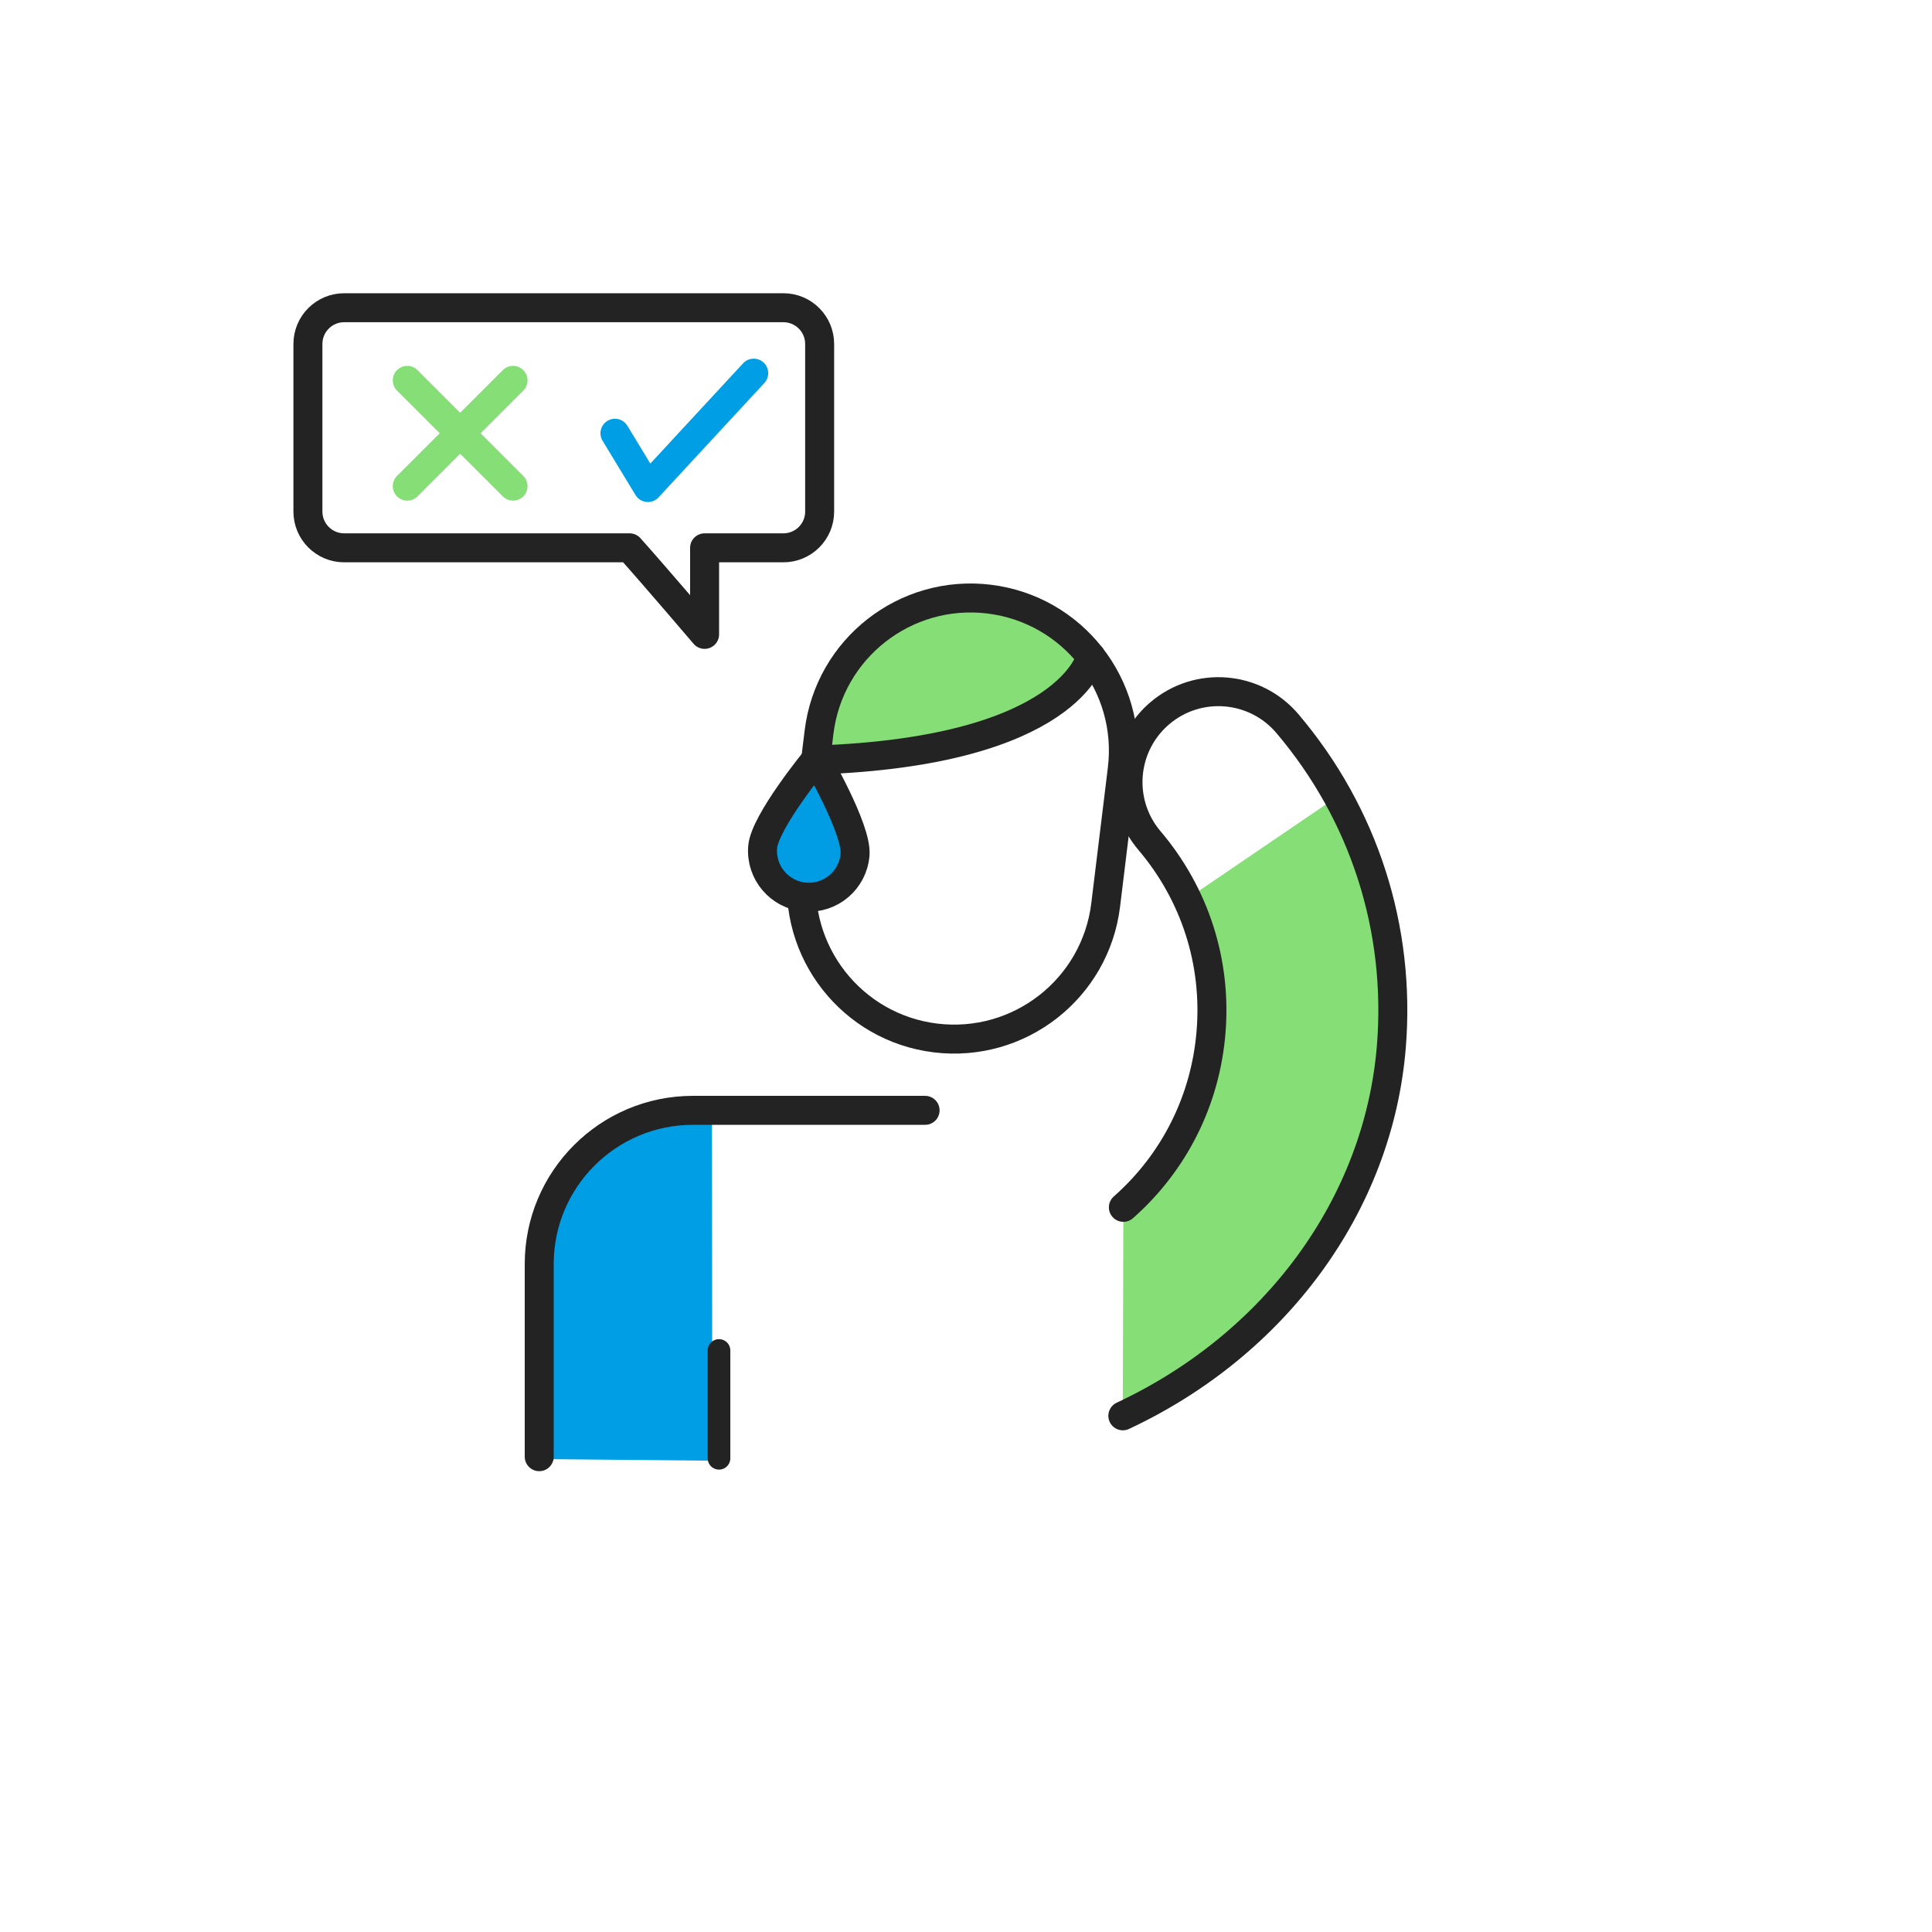<svg width="400" height="400" viewBox="0 0 400 400" fill="none" xmlns="http://www.w3.org/2000/svg">
<path d="M245.761 186.121C249.771 194.621 251.521 204.061 250.731 213.691C249.581 227.791 243.141 240.641 232.581 249.981L232.461 293.151C263.901 278.451 285.361 249.581 288.051 216.751C289.551 198.471 285.651 180.581 276.951 164.891L245.761 186.121Z" fill="#85DE76"/>
<path d="M147.4 230.07L132.78 232.12L119.84 239.65L115.31 250.02L113.17 261.51V293.99L112.84 302.09L147.47 302.42L147.4 230.07Z" fill="#009EE5"/>
<path d="M111.641 301.593V261.703C111.641 244.133 125.891 229.883 143.461 229.883H151.611H191.531" stroke="#232323" stroke-width="6" stroke-miterlimit="10" stroke-linecap="round" stroke-linejoin="round"/>
<path d="M148.861 279.602V301.922" stroke="#232323" stroke-width="4.689" stroke-miterlimit="10" stroke-linecap="round" stroke-linejoin="round"/>
<path d="M192.351 126.462L177.331 135.932L169.711 150.632L171.761 157.362L192.351 155.772L211.091 150.952L219.371 144.362L226.341 138.872L222.221 130.162L207.161 124.422L192.351 126.462Z" fill="#85DE76"/>
<path d="M228.921 187.342C226.811 204.682 211.041 217.012 193.701 214.902C176.371 212.792 164.031 197.022 166.141 179.692L169.571 151.602C171.681 134.262 187.451 121.922 204.791 124.042C222.121 126.152 234.471 141.922 232.351 159.262L228.921 187.342Z" stroke="#232323" stroke-width="6" stroke-miterlimit="10" stroke-linecap="round" stroke-linejoin="round"/>
<path d="M225.861 135.93C225.861 135.93 221.671 155.57 168.871 157.36" stroke="#232323" stroke-width="6" stroke-miterlimit="10" stroke-linecap="round" stroke-linejoin="round"/>
<path d="M232.581 249.97C243.141 240.64 249.581 227.79 250.731 213.68C251.921 199.2 247.391 185.12 237.991 174.04C232.561 167.64 232.171 158.65 236.441 151.91C237.431 150.35 238.661 148.91 240.151 147.65C248.031 140.96 259.851 141.93 266.541 149.81C282.411 168.52 290.051 192.28 288.061 216.73C285.371 249.56 263.911 278.43 232.471 293.13" stroke="#232323" stroke-width="6" stroke-miterlimit="10" stroke-linecap="round" stroke-linejoin="round"/>
<path d="M177.029 176.928C176.609 182.208 171.989 186.148 166.699 185.728C161.419 185.308 157.469 180.678 157.899 175.398C158.319 170.118 168.989 157.148 168.989 157.148C168.989 157.148 177.449 171.638 177.029 176.928Z" fill="#009DE4" stroke="#232323" stroke-width="6" stroke-miterlimit="10" stroke-linecap="round" stroke-linejoin="round"/>
<path d="M84.32 78.75L106.22 100.65" stroke="#85DE76" stroke-width="6" stroke-miterlimit="10" stroke-linecap="round" stroke-linejoin="round"/>
<path d="M106.22 78.75L84.32 100.65" stroke="#85DE76" stroke-width="6" stroke-miterlimit="10" stroke-linecap="round" stroke-linejoin="round"/>
<path d="M127.32 89.698L134.14 100.938L156.05 77.258" stroke="#009EE5" stroke-width="6" stroke-miterlimit="10" stroke-linecap="round" stroke-linejoin="round"/>
<path d="M71.26 63.711H162.19C166.34 63.711 169.7 67.071 169.7 71.221V105.911C169.7 110.061 166.34 113.421 162.19 113.421H145.88V131.341C145.88 131.341 135.51 119.181 130.36 113.421H71.26C67.11 113.421 63.75 110.061 63.75 105.911V71.221C63.75 67.071 67.11 63.711 71.26 63.711Z" stroke="#232323" stroke-width="6" stroke-miterlimit="10" stroke-linecap="round" stroke-linejoin="round"/>
</svg>
